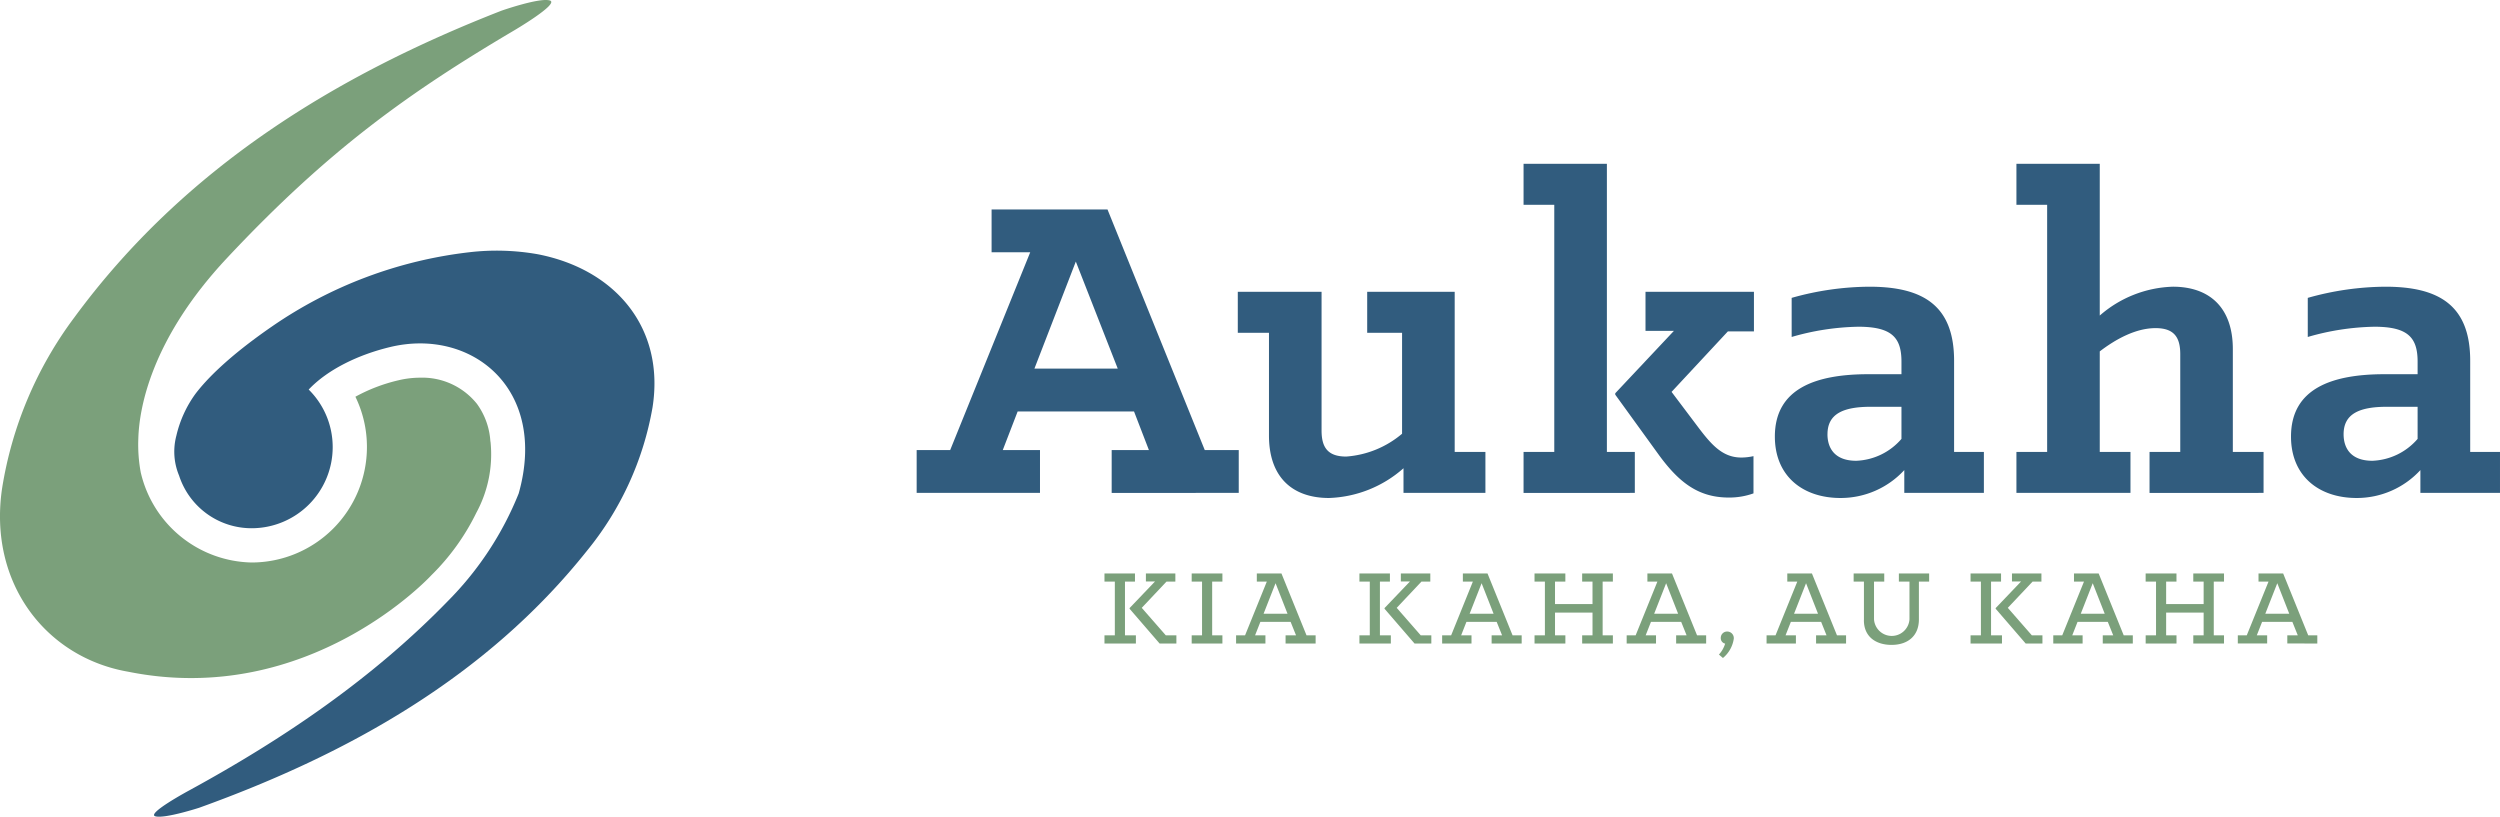 <?xml version="1.0" encoding="UTF-8"?>
<svg xmlns="http://www.w3.org/2000/svg" width="300" height="98" viewBox="0 0 300 98">
  <g id="Group_603" data-name="Group 603" transform="translate(-1238.481 207.856)">
    <path id="Path_1" data-name="Path 1" d="M0,0C-1.234-.374-5.8,1.225-5.8,1.225c-19.772,7.715-38.021,18.793-51.25,36.8A46.321,46.321,0,0,0-65.736,58.6c-1.647,11.312,5.256,20.238,15.152,21.952,21.744,4.373,36.373-11.585,36.373-11.585a27.328,27.328,0,0,0,5.386-7.482c0-.009.009-.015.013-.024A14.693,14.693,0,0,0-7.12,52.923h-.012a8.558,8.558,0,0,0-1.61-4.512,8.4,8.4,0,0,0-6.824-3.146,11.239,11.239,0,0,0-2.615.316,20.22,20.22,0,0,0-5.15,1.97A13.774,13.774,0,0,1-21.947,53.6,13.859,13.859,0,0,1-35.791,67.443a13.95,13.95,0,0,1-13.27-10.691c0-.012-.008-.02-.012-.033a18.265,18.265,0,0,1-.306-4.167h0c.1-3.473,1.436-11.8,10.6-21.6C-26.658,18.008-17.022,11.132-4.462,3.7c0,0,5.7-3.327,4.462-3.7" transform="translate(1304.46 -207.799)" fill="#7ba07b"></path>
    <path id="Path_2" data-name="Path 2" d="M0,0A28.229,28.229,0,0,0-8.262-.24,52.225,52.225,0,0,0-31.888,8.646c-5.343,3.679-7.965,6.458-9.212,8.106a13.868,13.868,0,0,0-2.288,5.02,7.46,7.46,0,0,0,.328,4.788,9.141,9.141,0,0,0,8.7,6.315,9.732,9.732,0,0,0,9.732-9.732,9.7,9.7,0,0,0-2.881-6.909c2.306-2.436,6.006-4.2,9.8-5.109C-7.994,8.8,1.24,16.112-2.307,28.7a38.758,38.758,0,0,1-8.411,12.824c-9.041,9.329-19.742,16.6-31.141,22.819,0,0-5.169,2.786-4.05,3.1s5.259-1.025,5.259-1.025C-22.7,59.954-6.142,50.679,5.864,35.606a37.264,37.264,0,0,0,7.888-17.227C15.247,8.908,9.382,1.834,0,0" transform="translate(1303.032 -177.343)" fill="#315c7e"></path>
    <path id="Union_2" data-name="Union 2" d="M164.922,32.729c0-5.808,4.971-7.483,11.226-7.483h3.966V23.738c0-2.905-1.173-4.189-5.194-4.189a30.374,30.374,0,0,0-7.987,1.229V16.086a34.817,34.817,0,0,1,9.327-1.34c6.479,0,10.165,2.29,10.165,8.88V34.573H190v4.915h-9.552V36.751A10.373,10.373,0,0,1,172.8,40.1C168.275,40.1,164.922,37.478,164.922,32.729Zm6.311-.279c0,1.508.727,3.184,3.463,3.184a7.537,7.537,0,0,0,5.418-2.626V29.155h-3.686C173.133,29.155,171.233,29.993,171.233,32.45Zm-68.248.279c0-5.808,4.972-7.483,11.227-7.483h3.965V23.738c0-2.905-1.173-4.189-5.194-4.189A30.387,30.387,0,0,0,105,20.777V16.086a34.817,34.817,0,0,1,9.327-1.34c6.479,0,10.165,2.29,10.165,8.88V34.573h3.575v4.915h-9.551V36.751A10.376,10.376,0,0,1,110.86,40.1C106.338,40.1,102.985,37.478,102.985,32.729Zm6.312-.279c0,1.508.726,3.184,3.462,3.184a7.535,7.535,0,0,0,5.418-2.626V29.155h-3.686C111.2,29.155,109.3,29.993,109.3,32.45Zm-67.019.167V20.275H38.536V15.359H48.589V32c0,2.011.727,3.128,2.96,3.128a11.664,11.664,0,0,0,6.7-2.738V20.275H54.064V15.359h10.5V34.574h3.687v4.915h-9.83v-2.96A14.189,14.189,0,0,1,49.484,40.1C45.072,40.1,42.278,37.589,42.278,32.618ZM88.97,34.8,83.831,27.7v-.168l7.037-7.484H87.462V15.359h13.012v4.748H97.348l-6.759,7.261,3.072,4.077c1.677,2.235,3.016,3.8,5.306,3.8a6.818,6.818,0,0,0,1.452-.167v4.468a8.57,8.57,0,0,1-2.96.5C93.773,40.047,91.427,38.2,88.97,34.8Zm58.976,4.693V34.573h3.686V22.844c0-2.011-.726-3.128-2.96-3.128-2.4,0-4.8,1.341-6.7,2.792V34.573h3.686v4.916H131.972V34.573h3.686V4.915h-3.686V0h10V18.208a13.943,13.943,0,0,1,8.769-3.463c4.413,0,7.2,2.514,7.2,7.485V34.573h3.687v4.916Zm-75.118,0V34.573h3.686V4.915H72.828V0h10V34.573h3.352v4.916Zm-49.426,0V34.349H27.87l-1.787-4.635H12.12l-1.787,4.635H14.8v5.138H0V34.349H4.022l9.606-23.737H8.992V5.475H22.9L34.573,34.349H38.65v5.138ZM14.131,24.575h10L19.1,11.73Z" transform="translate(1348.48 -188.197)" fill="#315c7e"></path>
    <path id="Union_3" data-name="Union 3" d="M73.735,9.734a3.353,3.353,0,0,0,.745-1.311.66.66,0,0,1-.524-.677.758.758,0,0,1,.787-.774.79.79,0,0,1,.773.87,3.693,3.693,0,0,1-1.3,2.306Zm17.4-4.128V.98H89.9V0h3.673V.98H92.345V5.51A2.132,2.132,0,0,0,96.6,5.5V.98H95.328V0H98.96V.98H97.731V5.523c0,1.947-1.3,3.052-3.286,3.052C92.65,8.575,91.13,7.664,91.13,5.606Zm50.805,2.8v-.98h1.256l-.649-1.615h-3.632l-.635,1.615h1.242v.98H136v-.98h1.076L139.685.98h-1.2V0h2.955l3.01,7.429h1.091v.98ZM139.3,4.833h2.872l-1.435-3.659Zm-8.642,3.576v-.98H131.9V4.7h-4.5V7.429h1.243v.98h-3.7v-.98h1.243V.98H124.94V0h3.7V.98H127.4V3.673h4.5V.98h-1.243V0h3.687V.98h-1.229V7.429h1.229v.98Zm-10.864,0v-.98h1.256L120.4,5.813h-3.632l-.635,1.615h1.243v.98h-3.521v-.98h1.076L117.541.98h-1.2V0H119.3l3.01,7.429H123.4v.98Zm-2.638-3.576h2.872L118.59,1.174Zm-6.612,3.576-3.6-4.17V4.157L109.989.967H108.9V0h3.534V.98h-1.062L108.4,4.129l2.885,3.3h1.271v.98Zm-6.614,0v-.98h1.243V.98h-1.243V0h3.659V.98h-1.2V7.429H107.7v.98Zm-18.538,0v-.98h1.256L86,5.813H82.365l-.636,1.615h1.243v.98H79.451v-.98h1.076L83.138.98h-1.2V0h2.955L87.9,7.429h1.091v.98ZM82.751,4.833h2.873L84.188,1.174ZM68.6,8.409v-.98h1.256l-.649-1.615H65.578l-.635,1.615h1.242v.98H62.663v-.98h1.077L66.351.98h-1.2V0H68.1l3.01,7.429h1.091v.98ZM65.964,4.833h2.872L67.4,1.174ZM57.322,8.409v-.98h1.243V4.7h-4.5V7.429h1.243v.98h-3.7v-.98h1.243V.98H51.606V0h3.7V.98H54.064V3.673h4.5V.98H57.322V0h3.686V.98H59.78V7.429h1.229v.98Zm-10.864,0v-.98h1.256l-.649-1.615H43.434L42.8,7.429h1.243v.98H40.52v-.98H41.6L44.207.98h-1.2V0h2.956l3.01,7.429h1.091v.98ZM43.82,4.833h2.872L45.256,1.174ZM37.207,8.409l-3.6-4.17V4.157L36.655.967H35.564V0H39.1V.98H38.037L35.068,4.129l2.885,3.3h1.27v.98Zm-6.613,0v-.98h1.243V.98H30.594V0h3.659V.98h-1.2V7.429h1.311v.98Zm-8.862,0v-.98h1.256l-.649-1.615H18.707l-.635,1.615h1.243v.98H15.793v-.98h1.077L19.481.98h-1.2V0h2.955l3.01,7.429h1.092v.98ZM19.094,4.833h2.871L20.53,1.174ZM10.465,8.409v-.98h1.243V.98H10.465V0h3.687V.98H12.923V7.429h1.229v.98Zm-3.851,0-3.6-4.17V4.157L6.062.967H4.971V0H8.506V.98H7.443L4.474,4.129l2.886,3.3H8.63v.98ZM0,8.409v-.98H1.243V.98H0V0H3.66V.98h-1.2V7.429H3.77v.98Z" transform="translate(1371.018 -139.044)" fill="#7ba07b"></path>
  </g>
</svg>
